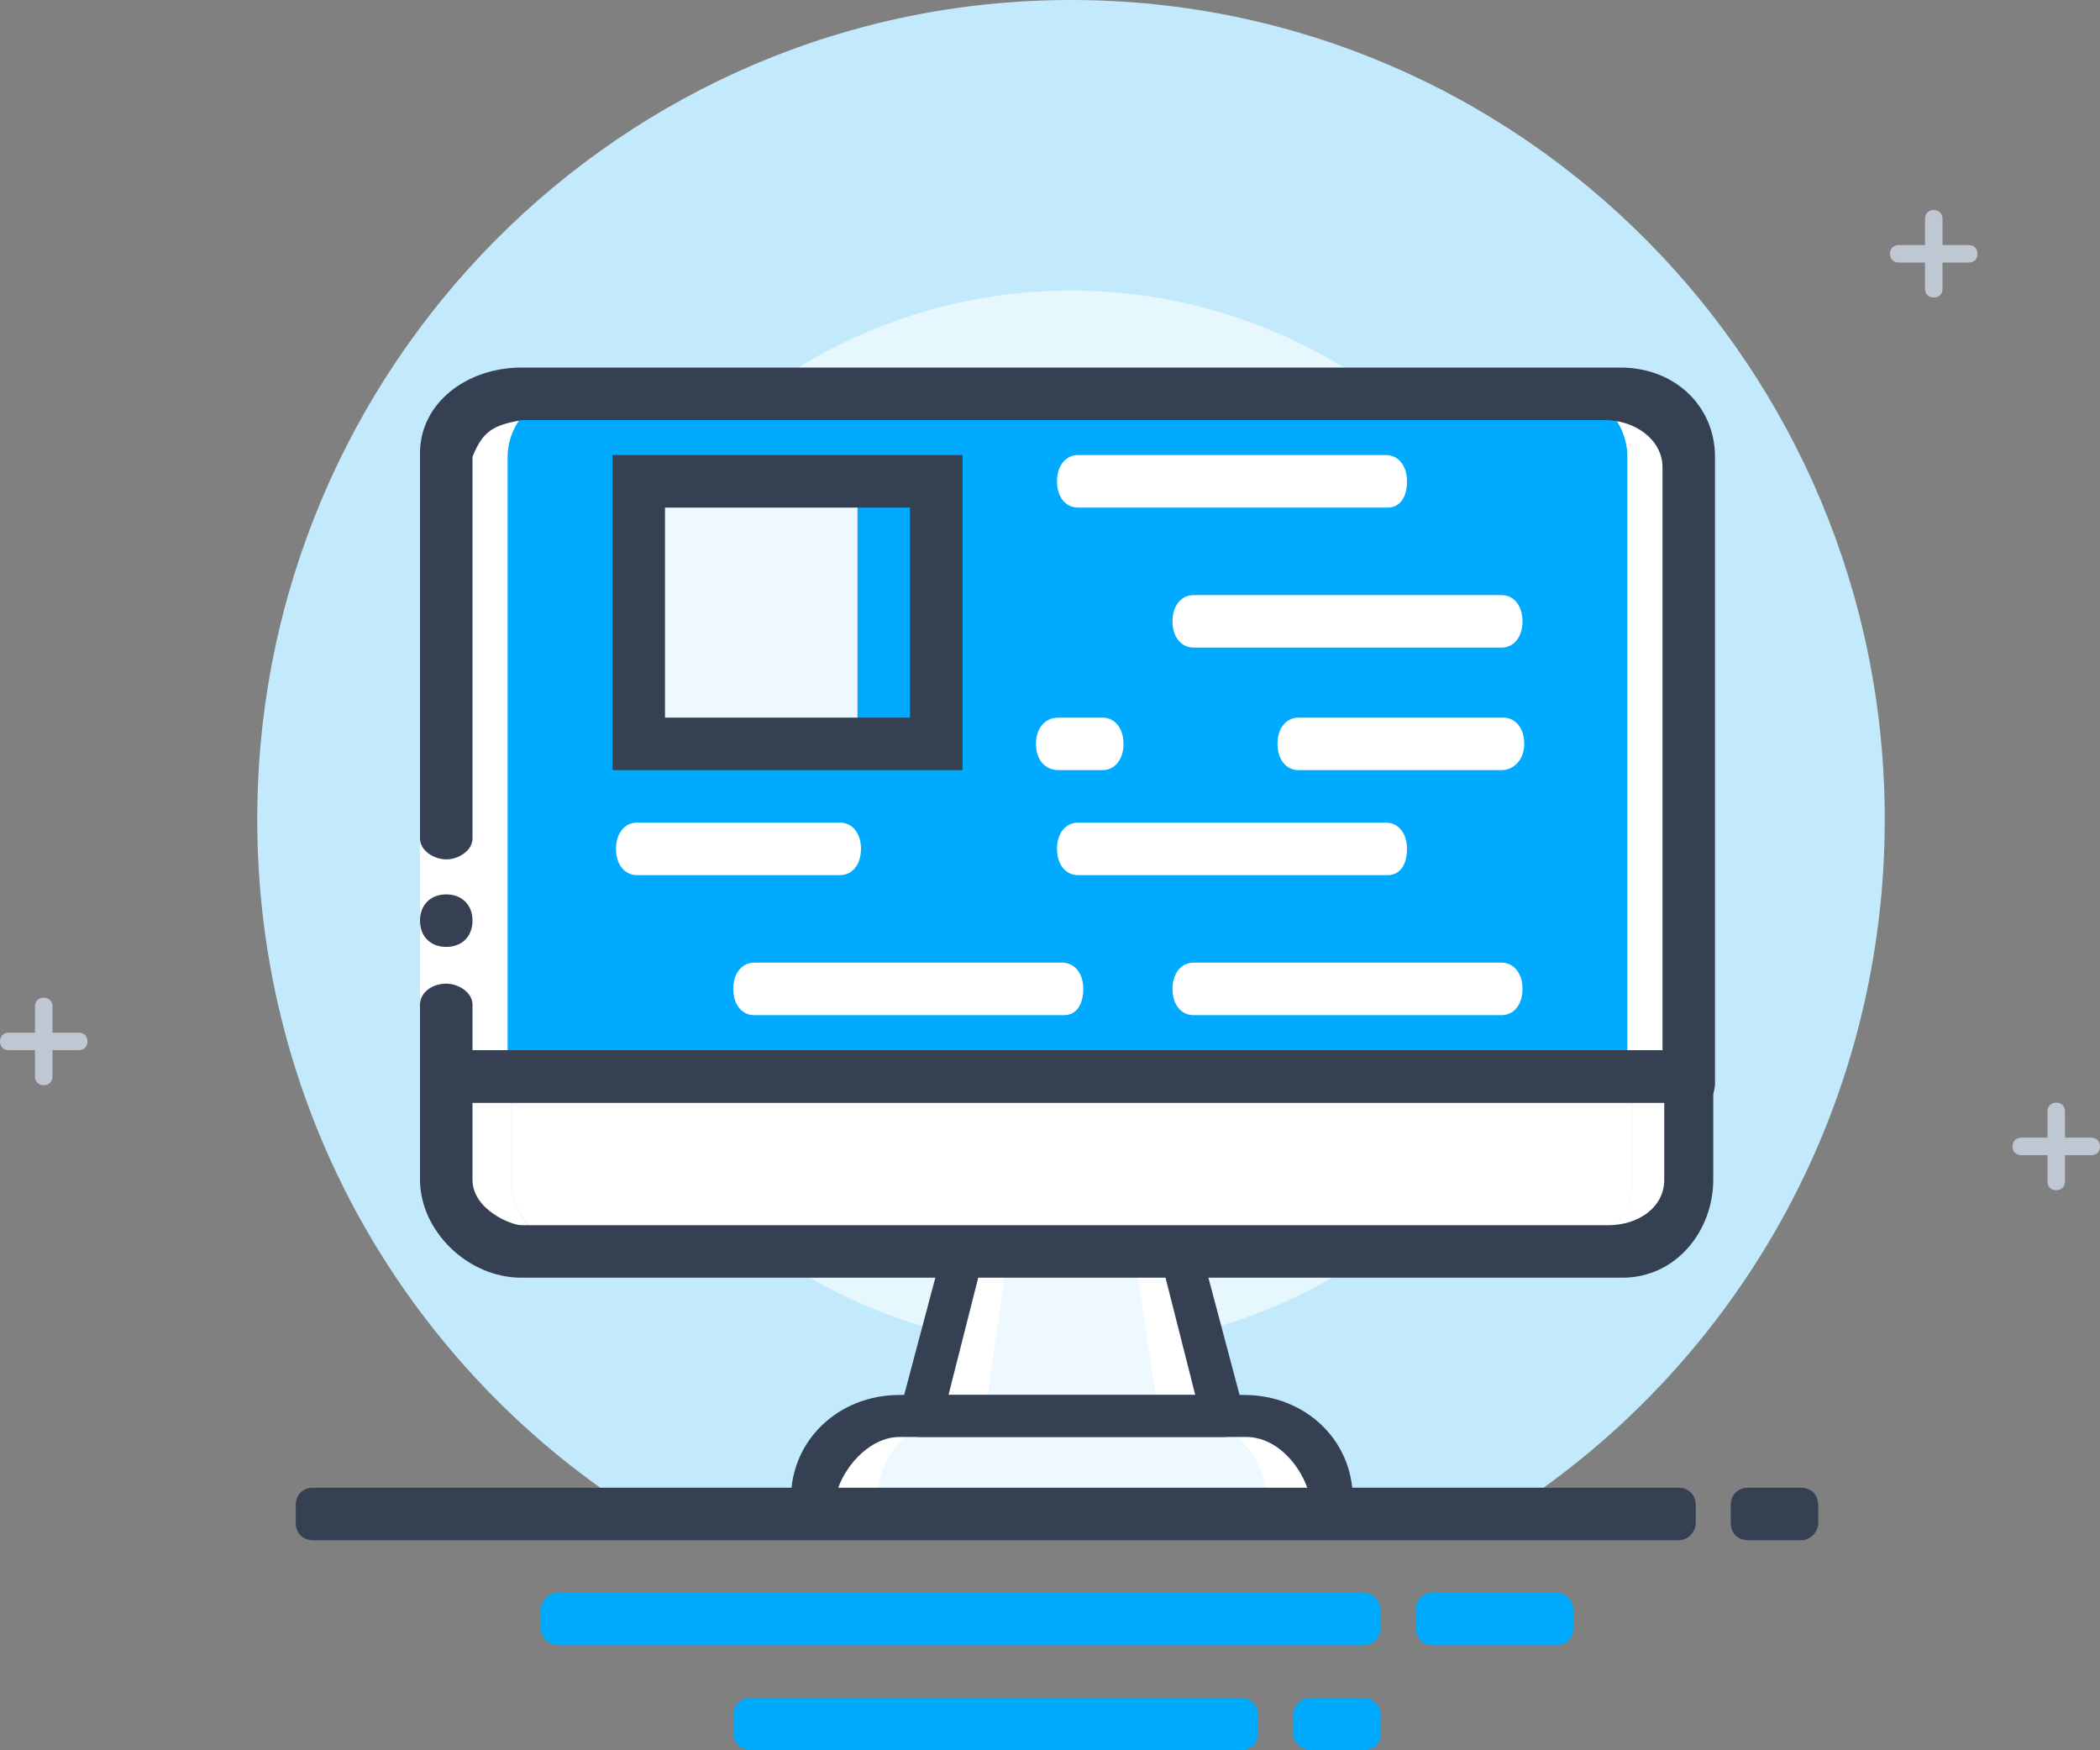 <?xml version="1.0" encoding="utf-8"?>
<!-- Generator: Adobe Illustrator 19.2.0, SVG Export Plug-In . SVG Version: 6.00 Build 0)  -->
<svg version="1.1" id="Layer_1" xmlns="http://www.w3.org/2000/svg" xmlns:xlink="http://www.w3.org/1999/xlink" x="0px" y="0px"
	 viewBox="0 0 120 100" style="enable-background:new 0 0 120 100;" xml:space="preserve">
<rect x="0" y="0" width="120" height="100" fill="#808080" stroke="none"/>
<style type="text/css">
	.st0{fill:#C2EAFC;}
	.st1{fill:#E7F7FE;}
	.st2{fill:#354052;}
	.st3{fill:#00AAFF;}
	.st4{fill:#BFC7D2;}
	.st5{fill:#EDF9FE;}
	.st6{fill:#FFFFFF;}
	.st7{fill:none;stroke:#000000;stroke-width:2;stroke-linecap:round;}
</style>
<g>
	<path class="st0" d="M34.3,85h53.9c11.8-8.5,19.5-22.4,19.5-38.2C107.7,21,86.9,0,61.2,0S14.7,21,14.7,46.8
		C14.7,62.6,22.4,76.5,34.3,85z"/>
	<ellipse class="st1" cx="61.2" cy="46.8" rx="30" ry="30.2"/>
</g>
<g>
	<path class="st2" d="M95.9,88h-78c-0.6,0-1-0.4-1-1v-1c0-0.6,0.4-1,1-1h78c0.6,0,1,0.4,1,1v1C96.9,87.5,96.5,88,95.9,88z"/>
	<path class="st2" d="M102.9,88h-3c-0.6,0-1-0.4-1-1v-1c0-0.6,0.4-1,1-1h3c0.6,0,1,0.4,1,1v1C103.9,87.5,103.5,88,102.9,88z"/>
</g>
<g>
	<path class="st3" d="M77.9,94h-46c-0.5,0-1-0.4-1-1v-1c0-0.5,0.4-1,1-1h46c0.6,0,1,0.5,1,1v1C78.9,93.5,78.5,94,77.9,94z"/>
	<path class="st3" d="M88.9,94h-7c-0.6,0-1-0.4-1-1v-1c0-0.6,0.4-1,1-1h7c0.6,0,1,0.4,1,1v1C89.9,93.6,89.5,94,88.9,94z"/>
</g>
<g>
	<path class="st3" d="M70.9,100h-28c-0.5,0-1-0.4-1-1v-1c0-0.6,0.5-1,1-1h28c0.5,0,1,0.4,1,1v1C71.9,99.6,71.5,100,70.9,100z"/>
	<path class="st3" d="M77.9,100h-3c-0.5,0-1-0.4-1-1v-1c0-0.6,0.5-1,1-1h3c0.5,0,1,0.4,1,1v1C78.9,99.6,78.5,100,77.9,100z"/>
</g>
<g>
	<path class="st4" d="M2.5,62L2.5,62C2.2,62,2,61.8,2,61.5v-4C2,57.2,2.2,57,2.5,57h0C2.8,57,3,57.2,3,57.5v4C3,61.8,2.8,62,2.5,62z
		"/>
	<path class="st4" d="M5,59.5L5,59.5C5,59.8,4.8,60,4.5,60h-4C0.2,60,0,59.8,0,59.5v0C0,59.2,0.2,59,0.5,59h4C4.8,59,5,59.2,5,59.5z
		"/>
</g>
<g>
	<path class="st4" d="M110.5,17L110.5,17c-0.3,0-0.5-0.2-0.5-0.5v-4c0-0.3,0.2-0.5,0.5-0.5l0,0c0.3,0,0.5,0.2,0.5,0.5v4
		C111,16.8,110.8,17,110.5,17z"/>
	<path class="st4" d="M113,14.5L113,14.5c0,0.3-0.2,0.5-0.5,0.5h-4c-0.3,0-0.5-0.2-0.5-0.5v0c0-0.3,0.2-0.5,0.5-0.5h4
		C112.8,14,113,14.2,113,14.5z"/>
</g>
<g>
	<path class="st4" d="M117.5,68L117.5,68c-0.3,0-0.5-0.2-0.5-0.5v-4c0-0.3,0.2-0.5,0.5-0.5l0,0c0.3,0,0.5,0.2,0.5,0.5v4
		C118,67.8,117.8,68,117.5,68z"/>
	<path class="st4" d="M120,65.5L120,65.5c0,0.3-0.2,0.5-0.5,0.5h-4c-0.3,0-0.5-0.2-0.5-0.5l0,0c0-0.3,0.2-0.5,0.5-0.5h4
		C119.8,65,120,65.2,120,65.5z"/>
</g>
<path class="st5" d="M72.3,85.6H50.1c0-2.6,2.2-4.7,4.9-4.7h12.3C70.1,80.9,72.3,83,72.3,85.6"/>
<path class="st6" d="M71.1,80.9h-3.7c2.7,0,4.9,2.1,4.9,4.7H76C76,83,73.8,80.9,71.1,80.9"/>
<path class="st6" d="M55.1,80.9h-3.7c-2.7,0-4.9,2.1-4.9,4.7h3.7C50.1,83,52.3,80.9,55.1,80.9"/>
<polygon class="st5" points="66.2,80.9 56.3,80.9 57.6,71.5 64.8,71.5 "/>
<polygon class="st6" points="55.1,71.5 52.6,80.9 56.3,80.9 57.6,71.5 "/>
<polygon class="st6" points="67.4,71.5 64.8,71.5 66.2,80.9 69.9,80.9 "/>
<path class="st3" d="M93,62.1H29V26.1c0-2.2,2-4.1,4.3-4.1h55.5c2.3,0,4.2,1.9,4.2,4.1L93,62.1z"/>
<path class="st6" d="M33.4,22h-3.7c-2.3,0-5.7,1.9-5.7,4.1v35.9h5l0-35.9C29,23.9,31.1,22,33.4,22"/>
<path class="st6" d="M92.4,22h-3.7c2.3,0,4.3,1.9,4.3,4.1v35.9h3.7V26.1C96.7,23.9,94.7,22,92.4,22"/>
<path class="st6" d="M89,71.5H33.5c-2.3,0-4.3-1.9-4.3-4.1v-5.3h64.1v5.3C93.3,69.6,91.3,71.5,89,71.5"/>
<path class="st6" d="M29.2,67.4v-5.3h-3.7v5.3c0,2.2,2,4.1,4.3,4.1h3.7C31.1,71.5,29.2,69.6,29.2,67.4"/>
<path class="st6" d="M93.3,62.1v5.3c0,2.2-2,4.1-4.3,4.1h3.7c2.3,0,4.3-1.9,4.3-4.1v-5.3H93.3z"/>
<path class="st2" d="M97,63H25.5c-0.7,0-1.5-0.2-1.5-0.9v-4.7c0-0.7,0.7-1.2,1.5-1.2c0.7,0,1.5,0.5,1.5,1.2v3.5h68V26.7
	c0-1.6-1.6-2.7-3.3-2.7H29.8c-1.6,0.3-2.2,0.6-2.8,2.1l0,21.8c0,0.7-0.8,1.2-1.5,1.2c-0.7,0-1.5-0.5-1.5-1.2v-22
	c0-2.9,2.7-4.9,5.8-4.9h62.8c3.1,0,5.4,2.2,5.4,5.1v35.9C97.9,62.8,97.7,63,97,63z"/>
<path class="st2" d="M27,52.6c0-0.9-0.6-1.5-1.5-1.5c-0.9,0-1.5,0.6-1.5,1.5s0.6,1.5,1.5,1.5C26.4,54.1,27,53.5,27,52.6"/>
<polygon class="st3" points="36.6,43.2 53.8,43.2 53.8,26.7 36.6,26.7 "/>
<polygon class="st5" points="35.4,43.2 49,43.2 49,26.7 35.4,26.7 "/>
<path class="st2" d="M76,86.8H46.4c-0.7,0-1.2-0.5-1.2-1.2c0-3.3,2.7-5.9,6.2-5.9h19.7c3.5,0,6.2,2.6,6.2,5.9
	C77.3,86.3,76.8,86.8,76,86.8z M47.9,85h26.8c-0.5-1.4-1.8-2.9-3.5-2.9H51.4C49.8,82.1,48.4,83.6,47.9,85z"/>
<path class="st2" d="M69.9,82.1H52.6c-0.4,0-0.7-0.1-1-0.5c-0.2-0.2-0.2-0.6-0.2-0.9l2.5-9.4c0.1-0.5,0.6-0.9,1.2-0.9h12.3
	c0.6,0,1.1,0.4,1.2,0.9l2.5,9.4c0.1,0.4,0,0.7-0.2,1.1C70.6,82,70.2,82.1,69.9,82.1z M54.2,79.7h14.1l-1.8-7.1H56L54.2,79.7z"/>
<path class="st2" d="M92.7,73H29.8c-3.1,0-5.8-2.7-5.8-5.6v-5.3c0-0.7,0.7-2.1,1.5-2.1H97c0.7,0,0.9,1.4,0.9,2.1v5.3
	C97.9,70.3,95.8,73,92.7,73z M27,63v4.4c0,1.7,2.2,2.6,2.8,2.6h62.1c1.7,0,3.2-1,3.2-2.6V63H27z"/>
<path class="st6" d="M85.8,58H68.2c-0.7,0-1.2-0.6-1.2-1.5s0.5-1.5,1.2-1.5h17.6c0.7,0,1.2,0.6,1.2,1.5S86.5,58,85.8,58z"/>
<path class="st6" d="M48,50H36.4c-0.7,0-1.2-0.6-1.2-1.5s0.5-1.5,1.2-1.5H48c0.7,0,1.2,0.6,1.2,1.5S48.7,50,48,50z"/>
<path class="st6" d="M79.3,50H61.6c-0.7,0-1.2-0.6-1.2-1.5s0.5-1.5,1.2-1.5h17.6c0.7,0,1.2,0.6,1.2,1.5S80,50,79.3,50z"/>
<g>
	<path id="SVGCleanerId_0" class="st7" d="M24.2,22"/>
</g>
<path class="st6" d="M60.8,58H43.1c-0.7,0-1.2-0.6-1.2-1.5s0.5-1.5,1.2-1.5h17.6c0.7,0,1.2,0.6,1.2,1.5S61.5,58,60.8,58z"/>
<g>
	<path id="SVGCleanerId_0_1_" class="st7" d="M24.2,22"/>
</g>
<g>
	<path id="SVGCleanerId_0_2_" class="st7" d="M24.2,22"/>
</g>
<path class="st6" d="M85.8,37H68.2c-0.7,0-1.2-0.6-1.2-1.5s0.5-1.5,1.2-1.5h17.6c0.7,0,1.2,0.6,1.2,1.5S86.5,37,85.8,37z"/>
<path class="st6" d="M85.8,44H74.2c-0.7,0-1.2-0.6-1.2-1.5s0.5-1.5,1.2-1.5h11.7c0.7,0,1.2,0.6,1.2,1.5S86.5,44,85.8,44z"/>
<path class="st6" d="M63,44h-2.5c-0.8,0-1.3-0.6-1.3-1.5s0.5-1.5,1.3-1.5H63c0.7,0,1.2,0.6,1.2,1.5S63.7,44,63,44z"/>
<path class="st6" d="M79.3,29H61.6c-0.7,0-1.2-0.6-1.2-1.5s0.5-1.5,1.2-1.5h17.6c0.7,0,1.2,0.6,1.2,1.5S80,29,79.3,29z"/>
<g>
	<path id="SVGCleanerId_0_3_" class="st7" d="M24.2,22"/>
</g>
<g>
	<path id="SVGCleanerId_0_4_" class="st7" d="M24.2,22"/>
</g>
<g>
	<path id="SVGCleanerId_0_5_" class="st7" d="M24.2,22"/>
</g>
<path class="st2" d="M55,44H35V26l20,0V44z M38,41h14V29H38V41z"/>
</svg>
